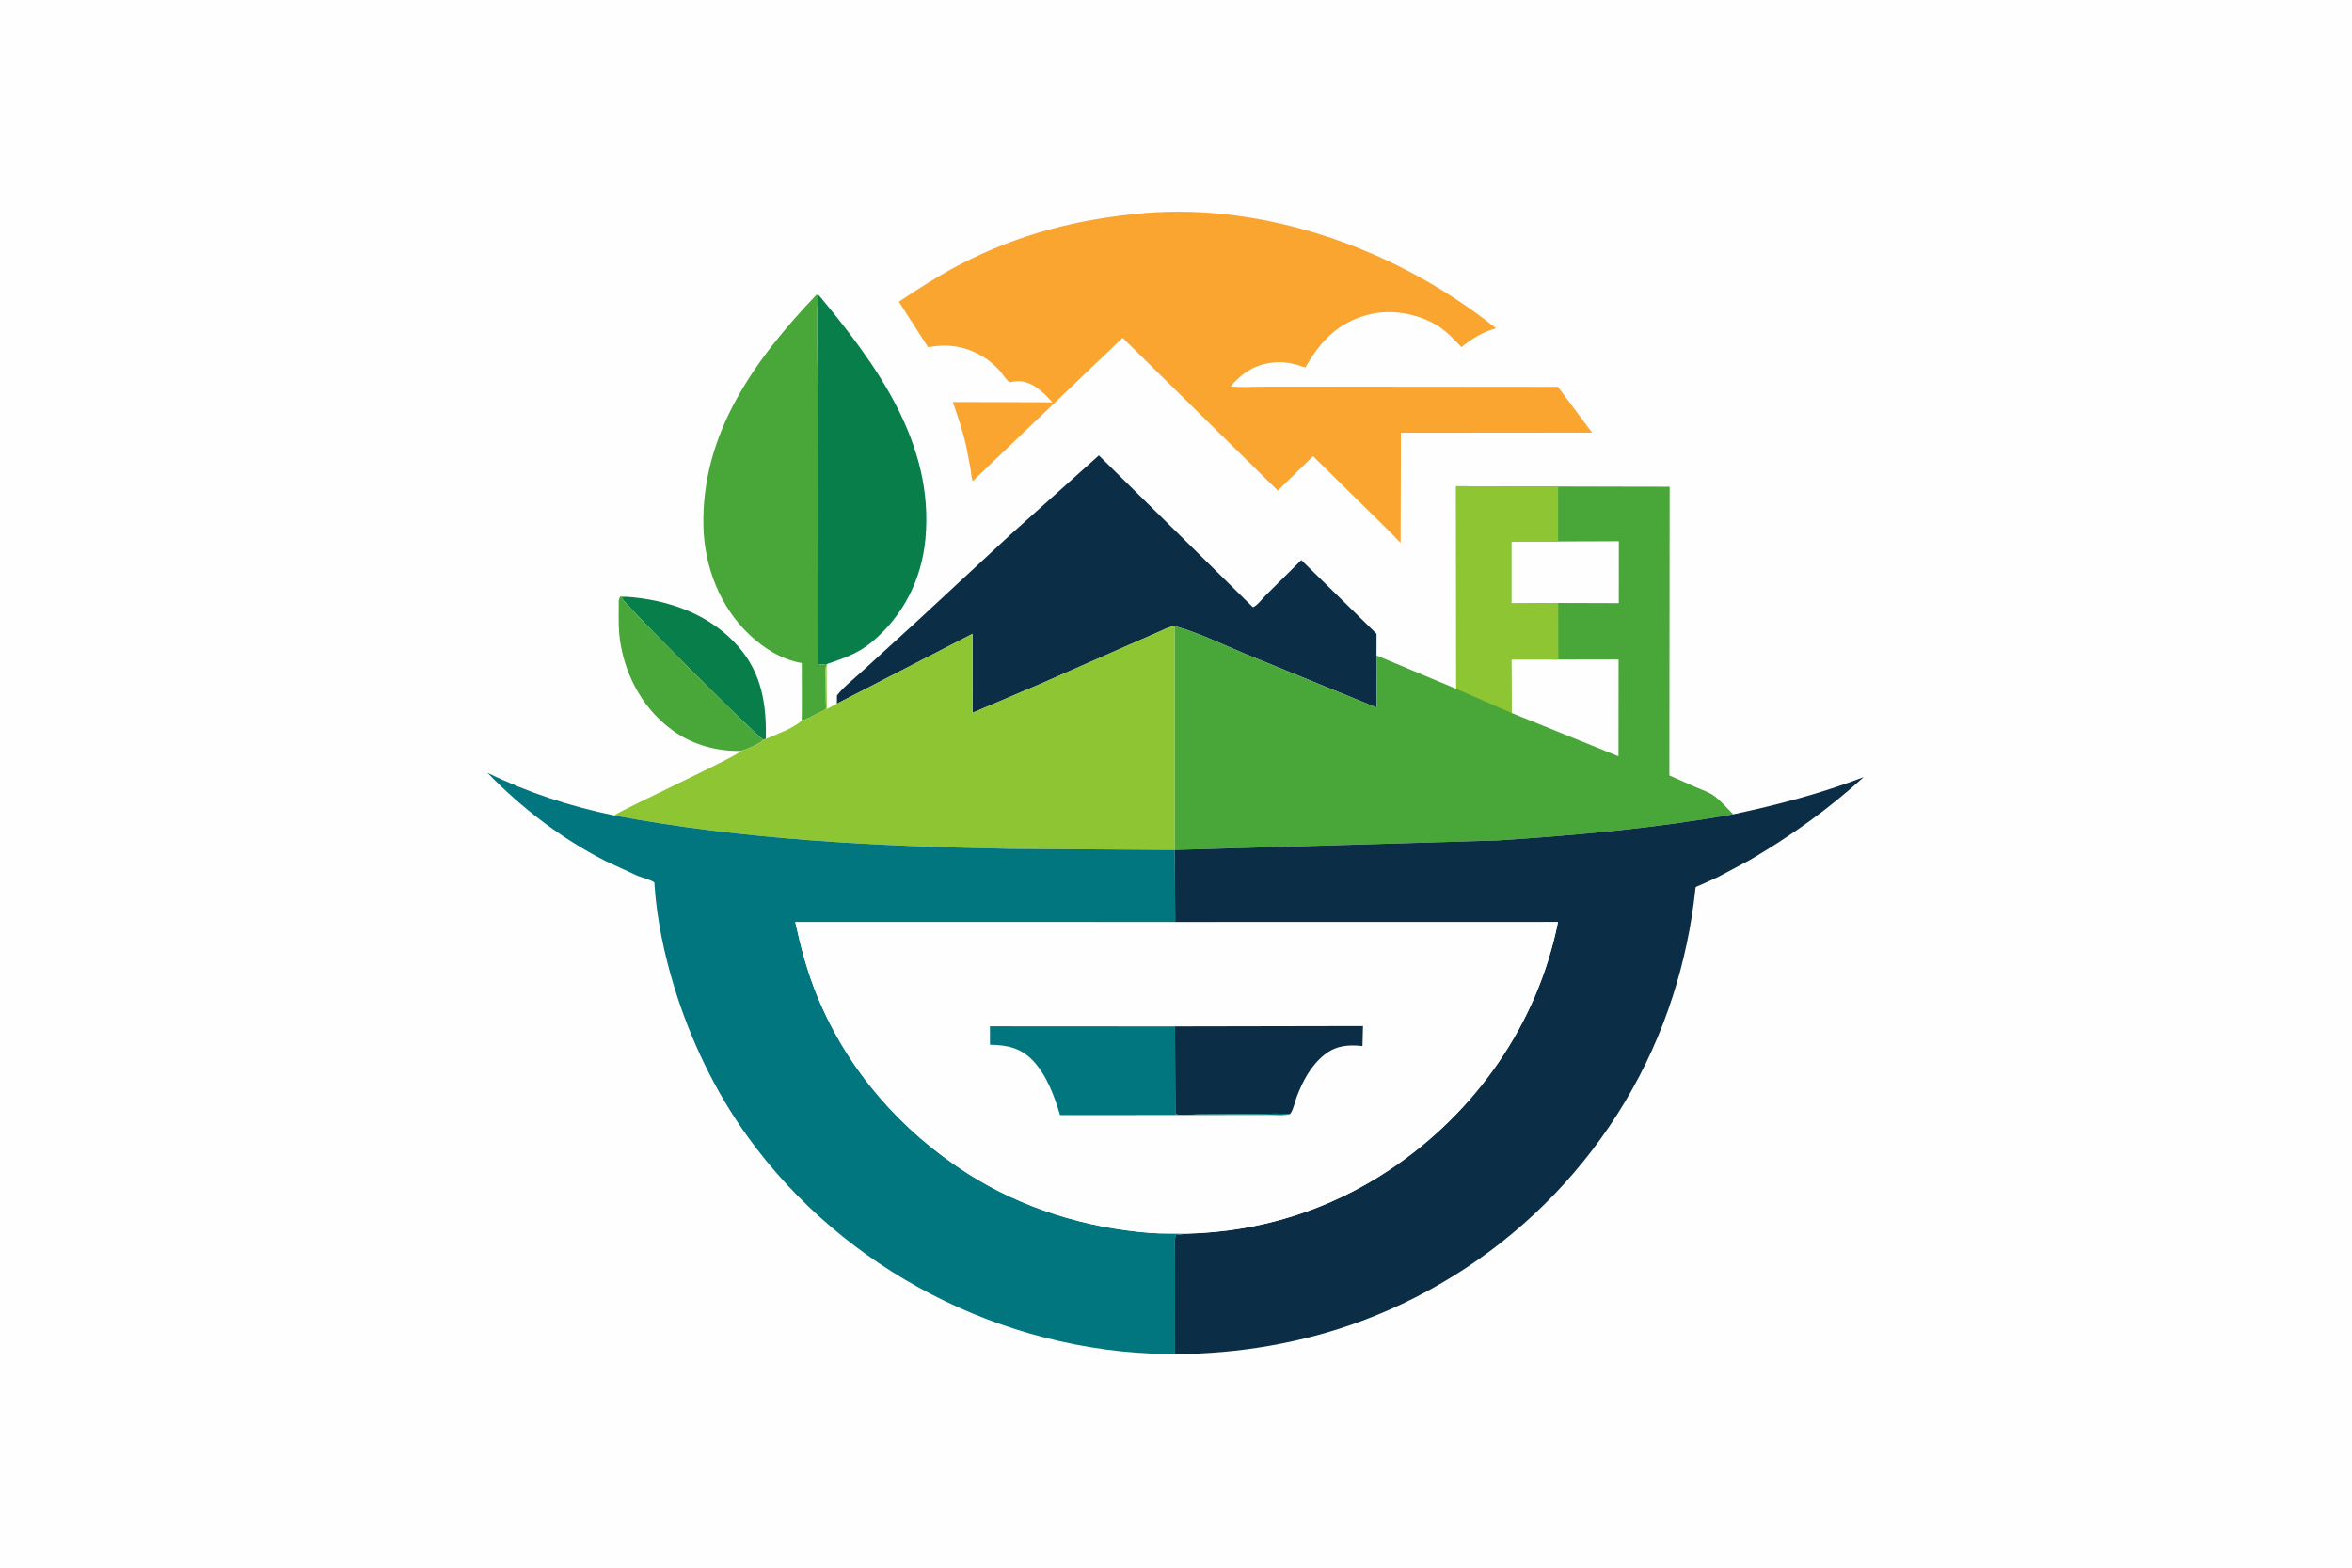 <svg version="1.1" xmlns="http://www.w3.org/2000/svg" style="display: block;" viewBox="0 0 2048 1365" width="1536" height="1024">
<path transform="translate(0,0)" fill="rgb(254,254,254)" d="M -0 -0 L 2048 0 L 2048 1365 L -0 1365 L -0 -0 z"/>
<path transform="translate(0,0)" fill="rgb(8,127,75)" d="M 544.822 519.516 C 581.752 521.998 618.051 534.514 642.972 563 C 663.333 586.273 667.527 613.586 666.82 643.341 L 664.606 644.067 C 655.9 638.414 542.034 524.419 541.119 520.247 L 544.822 519.516 z"/>
<path transform="translate(0,0)" fill="rgb(73,166,57)" d="M 645.439 653.782 C 624.878 654.425 603.492 648.579 586.652 636.646 C 561.158 618.579 545.464 590.799 540.253 560.161 C 538.497 549.84 538.604 539.463 538.766 529.032 C 538.815 525.882 538.238 521.955 540.129 519.304 L 544.822 519.516 L 541.119 520.247 C 542.034 524.419 655.9 638.414 664.606 644.067 C 661.161 648.042 650.566 652.272 645.439 653.782 z"/>
<path transform="translate(0,0)" fill="rgb(8,127,75)" d="M 712.257 578.802 L 712.075 333.305 C 712.074 322.848 710.274 261.357 712.974 256.885 C 763.24 317.26 813.534 386.091 805.819 469.103 C 802.518 504.622 786.43 536.372 758.878 559.217 C 746.969 569.092 734.503 573.151 720.19 578.136 L 712.257 578.802 z"/>
<path transform="translate(0,0)" fill="rgb(73,166,57)" d="M 698.228 612.581 L 698.121 577.302 C 680.453 574.128 665.446 564.783 652.564 552.604 C 626.974 528.409 613.426 493.516 612.515 458.608 C 610.398 377.476 657.462 312.613 710.938 256.53 L 712.974 256.885 C 710.274 261.357 712.074 322.848 712.075 333.305 L 712.257 578.802 L 720.19 578.136 L 719.77 579.053 L 719.335 580.143 C 718.396 582.702 718.891 586.495 718.908 589.208 L 719.121 611.32 C 719.135 612.628 719.502 616.436 718.967 617.45 C 718.611 618.126 711.981 621.115 710.618 621.816 C 706.804 623.777 702.351 626.567 698.085 627.285 L 698.228 612.581 z"/>
<path transform="translate(0,0)" fill="rgb(11,45,69)" d="M 728.734 612.671 L 728.775 605.5 C 734.646 597.928 743.44 591.199 750.499 584.684 L 798.867 540.529 L 879.515 465.738 L 956.825 396.455 L 1090.96 528.696 C 1094.67 527.308 1099.17 521.272 1102.1 518.329 L 1133.1 487.599 L 1198.61 551.775 L 1198.57 570.642 L 1198.83 616.138 L 1083.93 569.164 C 1064.61 561.228 1043.99 550.959 1023.93 545.42 L 1022.88 545.133 C 1017.79 545.63 1012.6 548.581 1007.93 550.594 L 978.588 563.42 L 905.898 595.45 L 846.878 620.574 L 846.883 551.811 L 728.734 612.671 z"/>
<path transform="translate(0,0)" fill="rgb(142,198,51)" d="M 728.734 612.671 L 846.883 551.811 L 846.878 620.574 L 905.898 595.45 L 978.588 563.42 L 1007.93 550.594 C 1012.6 548.581 1017.79 545.63 1022.88 545.133 L 1022.98 740.079 L 878.885 739.073 C 764.047 736.86 647.673 731.209 534.606 709.98 C 548.451 701.589 642.912 657.945 645.439 653.782 C 650.566 652.272 661.161 648.042 664.606 644.067 L 666.82 643.341 C 676.2 639.268 690.846 634.309 698.085 627.285 C 702.351 626.567 706.804 623.777 710.618 621.816 C 711.981 621.115 718.611 618.126 718.967 617.45 C 719.502 616.436 719.135 612.628 719.121 611.32 L 718.908 589.208 C 718.891 586.495 718.396 582.702 719.335 580.143 L 719.77 579.053 L 719.928 617.347 L 728.734 612.671 z"/>
<path transform="translate(0,0)" fill="rgb(249,165,48)" d="M 996.622 185.414 L 997.03 185.338 C 1105.15 176.533 1219.11 218.64 1302.7 285.773 C 1291.49 288.667 1281.41 294.892 1272.53 302.163 C 1265.74 294.986 1258.96 287.666 1250.34 282.636 C 1232.86 272.437 1210.08 268.758 1190.4 274.15 C 1164.36 281.285 1149.49 297.419 1136.63 319.919 C 1128.26 317.012 1119.89 314.713 1110.92 315.372 C 1093.83 316.629 1082.6 323.624 1071.65 336.247 C 1080.02 337.5 1089.9 336.556 1098.41 336.568 L 1157.53 336.549 L 1356.58 336.74 L 1386.28 376.601 L 1219.86 376.745 L 1219.57 472.632 L 1211.28 464.018 L 1143.35 397.142 L 1112.64 427.101 L 977.485 294.04 L 847.055 418.802 C 845.645 415.82 845.614 411.557 845.101 408.222 L 841.286 388.225 C 838.292 375.201 834.079 362.51 829.646 349.92 L 916.406 350.187 C 907.781 340.877 897.365 330.076 883.475 332.016 C 883.023 332.08 879.366 332.832 879.187 332.739 C 876.495 331.333 873.005 325.474 870.858 323.104 C 867.048 318.898 862.755 314.96 858.021 311.817 C 842.776 301.697 826.036 298.712 808.19 302.293 L 782.676 262.596 C 800.215 250.971 817.76 239.569 836.477 229.891 C 887.416 203.551 939.691 190.227 996.622 185.414 z"/>
<path transform="translate(0,0)" fill="rgb(2,118,126)" d="M 1023.15 1179.16 L 1015.35 1179.1 C 872.421 1176.79 734.426 1105.65 650.786 989.452 C 622.619 950.319 600.98 905.076 586.959 859.027 C 578.431 831.019 571.918 800.433 569.967 771.191 C 569.958 771.055 569.812 768.443 569.799 768.431 C 567.391 766.236 558.414 763.927 555.055 762.556 L 526.776 749.506 C 488.692 729.901 454.216 703.593 424.446 672.879 C 459.538 690.024 496.377 702.099 534.606 709.98 C 647.673 731.209 764.047 736.86 878.885 739.073 L 1022.98 740.079 L 1023.33 802.957 L 692.491 802.926 C 697.431 825.282 703.123 846.756 711.887 867.978 C 738.354 932.069 784.582 984.798 842.788 1022 C 889.982 1052.16 945.664 1069.24 1001.34 1073.6 C 1012.03 1074.44 1022.82 1073.97 1033.53 1074.24 L 1023.73 1075.5 C 1022.68 1079.59 1023.14 1084.31 1023.14 1088.54 L 1023.18 1110.71 L 1023.15 1179.16 z"/>
<path transform="translate(0,0)" fill="rgb(73,166,57)" d="M 1268.04 599.782 L 1267.91 423.31 L 1435.13 423.713 L 1453.85 423.717 L 1453.6 675.201 L 1477.26 685.658 C 1482.24 687.869 1488.01 689.655 1492.44 692.879 C 1498.44 697.243 1503.9 703.785 1509.23 709.023 C 1440.91 721.2 1372.56 727.325 1303.38 731.781 L 1022.98 740.079 L 1022.88 545.133 L 1023.93 545.42 C 1043.99 550.959 1064.61 561.228 1083.93 569.164 L 1198.83 616.138 L 1198.57 570.642 L 1268.04 599.782 z"/>
<path transform="translate(0,0)" fill="rgb(254,254,254)" d="M 1356.71 471.403 L 1409.6 471.204 L 1409.56 525.105 L 1356.86 524.943 L 1315.96 525.345 L 1315.97 471.391 L 1356.71 471.403 z"/>
<path transform="translate(0,0)" fill="rgb(254,254,254)" d="M 1356.89 574.237 L 1409.39 574.213 L 1409.31 658.492 L 1316.23 620.777 L 1315.98 574.178 L 1356.89 574.237 z"/>
<path transform="translate(0,0)" fill="rgb(142,198,51)" d="M 1268.04 599.782 L 1267.91 423.31 L 1435.13 423.713 L 1356.76 423.829 L 1356.71 471.403 L 1315.97 471.391 L 1315.96 525.345 L 1356.86 524.943 L 1356.89 574.237 L 1315.98 574.178 L 1316.23 620.777 L 1268.04 599.782 z"/>
<path transform="translate(0,0)" fill="rgb(11,45,69)" d="M 1509.23 709.023 C 1548.24 700.689 1585.5 690.873 1622.78 676.628 C 1592.08 704.585 1559.59 727.696 1523.9 748.724 L 1495.96 763.631 L 1480.94 770.486 C 1480.03 770.903 1477.04 771.927 1476.42 772.587 C 1476.35 772.657 1476.2 774.705 1476.18 774.865 C 1472.84 806.122 1466.26 837.13 1456.68 867.087 C 1414.95 997.676 1314.2 1102.35 1185.77 1150.26 C 1134.02 1169.57 1078.29 1178.94 1023.15 1179.16 L 1023.18 1110.71 L 1023.14 1088.54 C 1023.14 1084.31 1022.68 1079.59 1023.73 1075.5 L 1033.53 1074.24 C 1096.75 1072.71 1157.36 1053.78 1209.96 1018.62 C 1284.96 968.477 1338.83 891.642 1356.58 802.892 L 1023.33 802.957 L 1022.98 740.079 L 1303.38 731.781 C 1372.56 727.325 1440.91 721.2 1509.23 709.023 z"/>
<path transform="translate(0,0)" fill="rgb(254,254,254)" d="M 1023.33 802.957 L 1356.58 802.892 C 1338.83 891.642 1284.96 968.477 1209.96 1018.62 C 1157.36 1053.78 1096.75 1072.71 1033.53 1074.24 C 1022.82 1073.97 1012.03 1074.44 1001.34 1073.6 C 945.664 1069.24 889.982 1052.16 842.788 1022 C 784.582 984.798 738.354 932.069 711.887 867.978 C 703.123 846.756 697.431 825.282 692.491 802.926 L 1023.33 802.957 z"/>
<path transform="translate(0,0)" fill="rgb(11,45,69)" d="M 1023.15 893.747 L 1186.82 893.444 L 1186.36 910.863 C 1173.9 909.526 1163.43 910.327 1153.2 918.472 C 1141.5 927.791 1134.41 941.278 1129.13 955.023 C 1127.65 958.881 1125.81 967.783 1123.1 970.229 C 1114.2 969.221 1104.22 969.946 1095.22 969.997 L 1042.99 970.353 C 1037.6 970.389 1028.4 971.677 1023.41 970.029 L 1023.15 893.747 z"/>
<path transform="translate(0,0)" fill="rgb(2,118,126)" d="M 1123.1 970.229 C 1118.18 971.572 1111.75 970.807 1106.65 970.821 L 1070.52 970.884 L 923.056 970.988 C 918.079 954.432 911.401 936.12 899.315 923.443 C 888.728 912.339 876.776 909.954 862.05 909.718 L 861.971 893.652 L 1023.15 893.747 L 1023.41 970.029 C 1028.4 971.677 1037.6 970.389 1042.99 970.353 L 1095.22 969.997 C 1104.22 969.946 1114.2 969.221 1123.1 970.229 z"/>
</svg>